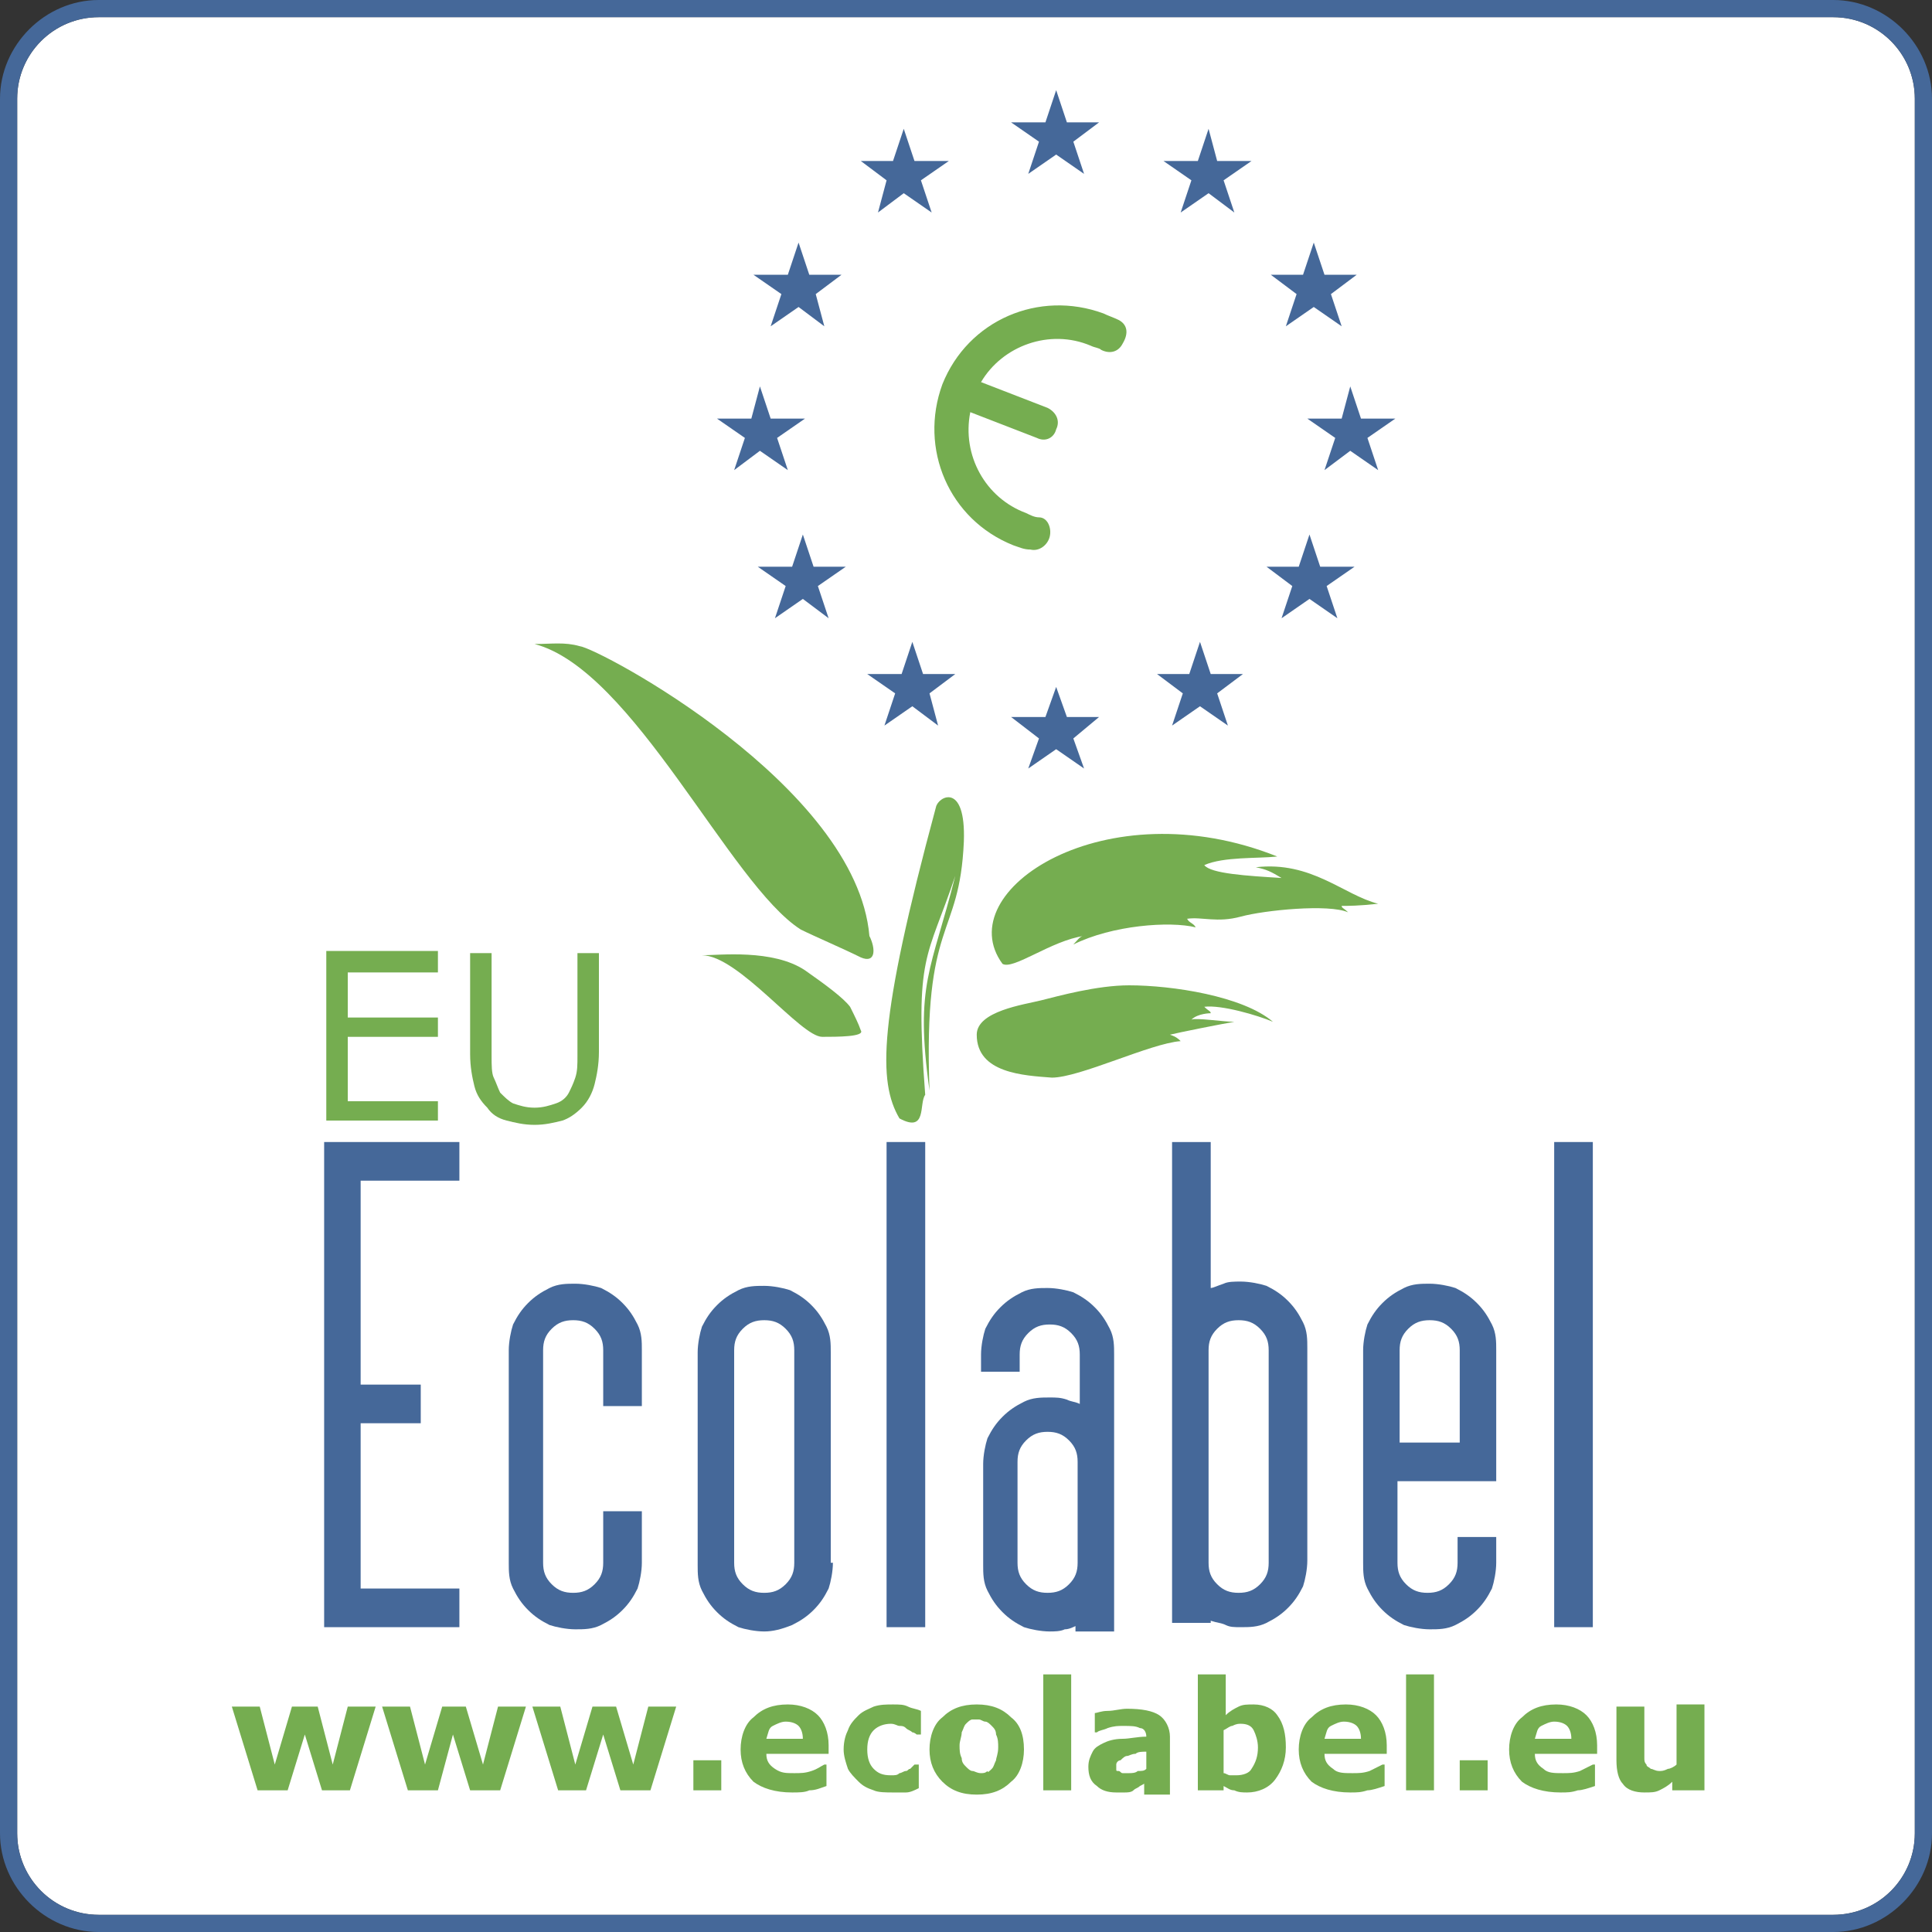 <?xml version="1.0" encoding="utf-8"?>
<svg xmlns="http://www.w3.org/2000/svg" xmlns:xlink="http://www.w3.org/1999/xlink" style="enable-background:new 0 0 90 90;" viewBox="0 0 90 90" y="0px" x="0px" id="Layer_2" version="1.1">
<rect x="0" y="0" width="90" height="90" fill="#333333" stroke="none"/>
<style type="text/css">
	.st0{fill:#FFFFFF;}
	.st1{fill:#456899;}
	.st2{fill:#75AD50;}
</style>
<path d="M85.4,0.8c2.1,0,3.8,1.7,3.8,3.8v80.8c0,2.1-1.7,3.8-3.8,3.8H4.6c-2.1,0-3.8-1.7-3.8-3.8V4.6&#xA;	c0-2.1,1.7-3.8,3.8-3.8H85.4" class="st0"/>
<g>
	<path d="M85.4,0.8c2.1,0,3.8,1.7,3.8,3.8v80.8c0,2.1-1.7,3.8-3.8,3.8H4.6c-2.1,0-3.8-1.7-3.8-3.8V4.6&#xA;		c0-2.1,1.7-3.8,3.8-3.8H85.4 M85.4,0H4.6C2.1,0,0,2.1,0,4.6v80.8C0,87.9,2.1,90,4.6,90h80.8c2.5,0,4.6-2.1,4.6-4.6V4.6&#xA;		C90,2.1,87.9,0,85.4,0" class="st1"/>
	<path d="M52.1,14.9c-0.2-0.1-0.5-0.2-0.7-0.3c-3-1.1-6.3,0.3-7.5,3.3c-1.1,3,0.3,6.3,3.3,7.5c0.3,0.1,0.5,0.2,0.8,0.2&#xA;		c0.4,0.1,0.8-0.2,0.9-0.6c0.1-0.4-0.1-0.9-0.5-0.9c-0.2,0-0.4-0.1-0.6-0.2c-1.9-0.7-3-2.7-2.6-4.7l3.1,1.2c0.4,0.2,0.8,0,0.9-0.4&#xA;		c0.2-0.4,0-0.8-0.4-1l-3.1-1.2c1-1.7,3.2-2.5,5.1-1.7c0.2,0.1,0.4,0.1,0.5,0.2c0.4,0.2,0.8,0.1,1-0.3&#xA;		C52.6,15.5,52.5,15.1,52.1,14.9" class="st2"/>
	<g>
		<polygon points="49.2,4.2 48.7,5.7 47.1,5.7 48.4,6.6 47.9,8.1 49.2,7.2 50.5,8.1 50,6.6 51.2,5.7 49.7,5.7" class="st1"/>
		<polygon points="56.3,6 55.8,7.5 54.2,7.5 55.5,8.4 55,9.9 56.3,9 57.5,9.9 57,8.4 58.3,7.5 56.7,7.5" class="st1"/>
		<polygon points="60.4,13.7 59.9,15.2 61.2,14.3 62.5,15.2 62,13.7 63.2,12.8 61.7,12.8 61.2,11.3 60.7,12.8 &#xA;			59.2,12.8" class="st1"/>
		<polygon points="41.3,8.4 40.9,9.9 42.1,9 43.4,9.9 42.9,8.4 44.2,7.5 42.6,7.5 42.1,6 41.6,7.5 40.1,7.5" class="st1"/>
		<polygon points="36.4,13.7 35.9,15.2 37.2,14.3 38.4,15.2 38,13.7 39.2,12.8 37.7,12.8 37.2,11.3 36.7,12.8 &#xA;			35.1,12.8" class="st1"/>
		<polygon points="65,19.5 63.4,19.5 62.9,18 62.5,19.5 60.9,19.5 62.2,20.4 61.7,21.9 62.9,21 64.2,21.9 63.7,20.4" class="st1"/>
		<polygon points="61.5,26.4 61,24.9 60.5,26.4 59,26.4 60.2,27.3 59.7,28.8 61,27.9 62.3,28.8 61.8,27.3 63.1,26.4" class="st1"/>
		<polygon points="56.4,31.4 55.9,29.9 55.4,31.4 53.9,31.4 55.1,32.3 54.6,33.8 55.9,32.9 57.2,33.8 56.7,32.3 &#xA;			57.9,31.4" class="st1"/>
		<polygon points="37.9,26.4 37.4,24.9 36.9,26.4 35.3,26.4 36.6,27.3 36.1,28.8 37.4,27.9 38.6,28.8 38.1,27.3 &#xA;			39.4,26.4" class="st1"/>
		<polygon points="43,31.4 42.5,29.9 42,31.4 40.4,31.4 41.7,32.3 41.2,33.8 42.5,32.9 43.7,33.8 43.3,32.3 44.5,31.4" class="st1"/>
		<polygon points="35.4,21 36.7,21.9 36.2,20.4 37.5,19.5 35.9,19.5 35.4,18 35,19.5 33.4,19.5 34.7,20.4 34.2,21.9" class="st1"/>
		<polygon points="49.7,33.4 49.2,32 48.7,33.4 47.1,33.4 48.4,34.4 47.9,35.8 49.2,34.9 50.5,35.8 50,34.4 51.2,33.4" class="st1"/>
	</g>
	<path d="M44.9,39.2c-0.2,4.6-1.9,3.5-1.6,11.6c-0.7-5,0.1-5.6,1.2-10c-1.3,3.9-1.9,3.6-1.4,10.2&#xA;		c-0.3,0.4,0.1,1.8-1.2,1.1c-1-1.7-1-4.5,1.7-14.5C43.7,37.1,45,36.4,44.9,39.2" class="st2"/>
	<path d="M32.7,44.5c0.8,0,3.3-0.3,4.8,0.7c1,0.7,1.8,1.3,2.1,1.7c0.2,0.4,0.4,0.8,0.5,1.1c0.2,0.3-1.1,0.3-1.8,0.3&#xA;		C37.3,48.3,34.4,44.5,32.7,44.5" class="st2"/>
	<path d="M46.7,44.9c-2.5-3.4,4.8-8.2,12.8-5c-0.9,0.1-2.5,0-3.4,0.4c0.3,0.4,2,0.5,3.6,0.6c-0.5-0.3-0.7-0.4-1.2-0.5&#xA;		c2.6-0.3,4.1,1.3,5.7,1.7c-0.9,0.1-1.4,0.1-1.7,0.1c0,0.1,0.1,0.1,0.3,0.3c-0.9-0.4-3.9-0.1-5,0.2c-1.1,0.3-1.8,0-2.5,0.1&#xA;		c0.1,0.2,0.3,0.2,0.4,0.4c-1.2-0.3-3.9-0.1-5.7,0.8c0.2-0.2,0.3-0.4,0.5-0.4C49,43.8,47.2,45.2,46.7,44.9" class="st2"/>
	<path d="M45.5,48.2c0-1.1,2.2-1.4,3-1.6c0.8-0.2,2.6-0.7,4.1-0.7c2,0,5.3,0.5,6.7,1.7c-0.7-0.3-2.4-0.8-3.2-0.7&#xA;		c0.2,0.2,0.3,0.2,0.3,0.3c0,0-0.6,0-0.9,0.3c0.2-0.1,1.5,0.1,2,0.1c-0.6,0.1-2.6,0.5-3,0.6c0.3,0.1,0.4,0.2,0.5,0.3&#xA;		c-1.4,0.1-4.7,1.7-6,1.7C47.7,50.1,45.5,50,45.5,48.2" class="st2"/>
	<polygon points="17.5,79.5 16.3,83.4 15,83.4 14.2,80.8 13.4,83.4 12,83.4 10.8,79.5 12.1,79.5 12.8,82.2 13.6,79.5 &#xA;		14.8,79.5 15.5,82.2 16.2,79.5" class="st2"/>
	<polygon points="24.5,79.5 23.3,83.4 21.9,83.4 21.1,80.8 20.4,83.4 19,83.4 17.8,79.5 19.1,79.5 19.8,82.2 20.6,79.5 &#xA;		21.7,79.5 22.5,82.2 23.2,79.5" class="st2"/>
	<polygon points="31.5,79.5 30.3,83.4 28.9,83.4 28.1,80.8 27.3,83.4 26,83.4 24.8,79.5 26.1,79.5 26.8,82.2 27.6,79.5 &#xA;		28.7,79.5 29.5,82.2 30.2,79.5" class="st2"/>
	<rect height="1.4" width="1.3" class="st2" y="82" x="32.3"/>
	<path d="M38.6,81.7h-2.9c0,0.3,0.1,0.5,0.4,0.7s0.5,0.2,0.9,0.2c0.3,0,0.5,0,0.8-0.1c0.3-0.1,0.4-0.2,0.6-0.3h0.1v1&#xA;		c-0.3,0.1-0.5,0.2-0.8,0.2c-0.2,0.1-0.5,0.1-0.8,0.1c-0.8,0-1.4-0.2-1.8-0.5c-0.4-0.4-0.6-0.9-0.6-1.5c0-0.6,0.2-1.2,0.6-1.5&#xA;		c0.4-0.4,0.9-0.6,1.6-0.6c0.6,0,1.1,0.2,1.4,0.5c0.3,0.3,0.5,0.8,0.5,1.4V81.7z M37.4,81c0-0.3-0.1-0.5-0.2-0.6&#xA;		c-0.1-0.1-0.3-0.2-0.6-0.2c-0.2,0-0.4,0.1-0.6,0.2c-0.2,0.1-0.2,0.3-0.3,0.6H37.4z" class="st2"/>
	<path d="M41.6,83.5c-0.3,0-0.7,0-0.9-0.1c-0.3-0.1-0.5-0.2-0.7-0.4c-0.2-0.2-0.4-0.4-0.5-0.6c-0.1-0.3-0.2-0.6-0.2-0.9&#xA;		c0-0.4,0.1-0.7,0.2-0.9c0.1-0.3,0.3-0.5,0.5-0.7c0.2-0.2,0.5-0.3,0.7-0.4c0.3-0.1,0.6-0.1,0.9-0.1c0.3,0,0.5,0,0.7,0.1&#xA;		c0.2,0.1,0.4,0.1,0.6,0.2v1.1h-0.2c0,0-0.1-0.1-0.2-0.1c-0.1-0.1-0.2-0.1-0.3-0.2c-0.1-0.1-0.2-0.1-0.3-0.1c-0.1,0-0.2-0.1-0.4-0.1&#xA;		c-0.3,0-0.6,0.1-0.8,0.3c-0.2,0.2-0.3,0.5-0.3,0.9c0,0.4,0.1,0.7,0.3,0.9c0.2,0.2,0.4,0.3,0.8,0.3c0.2,0,0.3,0,0.4-0.1&#xA;		c0.1,0,0.2-0.1,0.3-0.1c0.1,0,0.1-0.1,0.2-0.1c0.1-0.1,0.1-0.1,0.2-0.2h0.2v1.1c-0.2,0.1-0.4,0.2-0.6,0.2&#xA;		C42.1,83.5,41.8,83.5,41.6,83.5" class="st2"/>
	<path d="M47.7,81.5c0,0.6-0.2,1.2-0.6,1.5c-0.4,0.4-0.9,0.6-1.6,0.6c-0.7,0-1.2-0.2-1.6-0.6c-0.4-0.4-0.6-0.9-0.6-1.5&#xA;		c0-0.6,0.2-1.2,0.6-1.5c0.4-0.4,0.9-0.6,1.6-0.6c0.7,0,1.2,0.2,1.6,0.6C47.5,80.3,47.7,80.8,47.7,81.5 M46.2,82.4&#xA;		c0.1-0.1,0.1-0.2,0.2-0.4c0-0.1,0.1-0.3,0.1-0.6c0-0.2,0-0.4-0.1-0.6c0-0.2-0.1-0.3-0.2-0.4c-0.1-0.1-0.2-0.2-0.3-0.2&#xA;		c-0.1,0-0.2-0.1-0.3-0.1c-0.1,0-0.2,0-0.3,0c-0.1,0-0.2,0.1-0.3,0.2c-0.1,0.1-0.1,0.2-0.2,0.4c0,0.2-0.1,0.4-0.1,0.6&#xA;		c0,0.2,0,0.4,0.1,0.6c0,0.2,0.1,0.3,0.2,0.4c0.1,0.1,0.2,0.2,0.3,0.2c0.1,0,0.2,0.1,0.4,0.1c0.1,0,0.2,0,0.3-0.1&#xA;		C46,82.6,46.1,82.5,46.2,82.4" class="st2"/>
	<rect height="5.4" width="1.3" class="st2" y="78" x="48.6"/>
	<path d="M53.4,83c-0.1,0.1-0.1,0.1-0.3,0.2c-0.1,0.1-0.2,0.1-0.3,0.2c-0.1,0.1-0.3,0.1-0.4,0.1c-0.1,0-0.3,0-0.4,0&#xA;		c-0.4,0-0.7-0.1-0.9-0.3c-0.3-0.2-0.4-0.5-0.4-0.9c0-0.3,0.1-0.5,0.2-0.7c0.1-0.2,0.3-0.3,0.5-0.4c0.2-0.1,0.5-0.2,0.9-0.2&#xA;		c0.3,0,0.7-0.1,1.1-0.1v0c0-0.2-0.1-0.4-0.3-0.4c-0.2-0.1-0.4-0.1-0.8-0.1c-0.2,0-0.4,0-0.7,0.1c-0.2,0.1-0.4,0.1-0.5,0.2h-0.1&#xA;		v-0.9c0.1,0,0.3-0.1,0.6-0.1c0.3,0,0.6-0.1,0.9-0.1c0.7,0,1.2,0.1,1.5,0.3c0.3,0.2,0.5,0.6,0.5,1v2.7h-1.2V83z M53.4,82.4v-0.8&#xA;		c-0.2,0-0.4,0-0.5,0.1c-0.2,0-0.3,0.1-0.4,0.1c-0.1,0-0.2,0.1-0.3,0.2C52.1,82,52,82.1,52,82.2c0,0.1,0,0.1,0,0.2&#xA;		c0,0.1,0,0.1,0.1,0.1c0.1,0,0.1,0.1,0.2,0.1c0.1,0,0.2,0,0.3,0c0.1,0,0.3,0,0.4-0.1C53.2,82.5,53.3,82.5,53.4,82.4" class="st2"/>
	<path d="M59.9,81.4c0,0.6-0.2,1.1-0.5,1.5c-0.3,0.4-0.8,0.6-1.3,0.6c-0.2,0-0.4,0-0.6-0.1c-0.2,0-0.3-0.1-0.5-0.2&#xA;		L57,83.4h-1.2V78h1.3v1.9c0.2-0.2,0.4-0.3,0.6-0.4c0.2-0.1,0.4-0.1,0.7-0.1c0.5,0,0.9,0.2,1.1,0.5C59.8,80.3,59.9,80.8,59.9,81.4&#xA;		 M58.6,81.4c0-0.3-0.1-0.6-0.2-0.8c-0.1-0.2-0.3-0.3-0.6-0.3c-0.1,0-0.2,0-0.4,0.1c-0.1,0-0.2,0.1-0.4,0.2v2c0.1,0,0.2,0.1,0.3,0.1&#xA;		c0.1,0,0.2,0,0.3,0c0.3,0,0.6-0.1,0.7-0.3C58.5,82.1,58.6,81.8,58.6,81.4" class="st2"/>
	<path d="M64.6,81.7h-2.9c0,0.3,0.1,0.5,0.4,0.7c0.2,0.2,0.5,0.2,0.9,0.2c0.3,0,0.5,0,0.8-0.1c0.2-0.1,0.4-0.2,0.6-0.3&#xA;		h0.1v1c-0.3,0.1-0.6,0.2-0.8,0.2c-0.3,0.1-0.5,0.1-0.8,0.1c-0.8,0-1.4-0.2-1.8-0.5c-0.4-0.4-0.6-0.9-0.6-1.5c0-0.6,0.2-1.2,0.6-1.5&#xA;		c0.4-0.4,0.9-0.6,1.6-0.6c0.6,0,1.1,0.2,1.4,0.5c0.3,0.3,0.5,0.8,0.5,1.4V81.7z M63.4,81c0-0.3-0.1-0.5-0.2-0.6&#xA;		c-0.1-0.1-0.3-0.2-0.6-0.2c-0.2,0-0.4,0.1-0.6,0.2c-0.2,0.1-0.2,0.3-0.3,0.6H63.4z" class="st2"/>
	<rect height="5.4" width="1.3" class="st2" y="78" x="65.5"/>
	<rect height="1.4" width="1.3" class="st2" y="82" x="68"/>
	<path d="M74.4,81.7h-2.9c0,0.3,0.1,0.5,0.4,0.7c0.2,0.2,0.5,0.2,0.9,0.2c0.3,0,0.5,0,0.8-0.1c0.2-0.1,0.4-0.2,0.6-0.3&#xA;		h0.1v1c-0.3,0.1-0.6,0.2-0.8,0.2c-0.3,0.1-0.5,0.1-0.8,0.1c-0.8,0-1.4-0.2-1.8-0.5c-0.4-0.4-0.6-0.9-0.6-1.5c0-0.6,0.2-1.2,0.6-1.5&#xA;		c0.4-0.4,0.9-0.6,1.6-0.6c0.6,0,1.1,0.2,1.4,0.5c0.3,0.3,0.5,0.8,0.5,1.4V81.7z M73.2,81c0-0.3-0.1-0.5-0.2-0.6&#xA;		c-0.1-0.1-0.3-0.2-0.6-0.2c-0.2,0-0.4,0.1-0.6,0.2c-0.2,0.1-0.2,0.3-0.3,0.6H73.2z" class="st2"/>
	<path d="M79.2,83.4h-1.3V83c-0.2,0.2-0.4,0.3-0.6,0.4c-0.2,0.1-0.4,0.1-0.7,0.1c-0.4,0-0.8-0.1-1-0.4&#xA;		c-0.2-0.2-0.3-0.6-0.3-1.1v-2.5h1.3v1.9c0,0.2,0,0.4,0,0.5c0,0.1,0,0.2,0.1,0.3c0,0.1,0.1,0.1,0.2,0.2c0.1,0,0.2,0.1,0.4,0.1&#xA;		c0.1,0,0.2,0,0.4-0.1c0.1,0,0.3-0.1,0.4-0.2v-2.8h1.3V83.4z" class="st2"/>
	<polygon points="20.4,52.2 15.2,52.2 15.2,44.3 20.4,44.3 20.4,45.3 16.2,45.3 16.2,47.4 20.4,47.4 20.4,48.3 &#xA;		16.2,48.3 16.2,51.3 20.4,51.3" class="st2"/>
	<path d="M27.9,49c0,0.6-0.1,1.1-0.2,1.5c-0.1,0.4-0.3,0.8-0.6,1.1c-0.3,0.3-0.6,0.5-0.9,0.6c-0.4,0.1-0.8,0.2-1.3,0.2&#xA;		c-0.5,0-0.9-0.1-1.3-0.2c-0.4-0.1-0.7-0.3-0.9-0.6c-0.3-0.3-0.5-0.6-0.6-1c-0.1-0.4-0.2-0.9-0.2-1.5v-4.7h1v4.8c0,0.4,0,0.8,0.1,1&#xA;		c0.1,0.2,0.2,0.5,0.3,0.7c0.2,0.2,0.4,0.4,0.6,0.5c0.3,0.1,0.6,0.2,1,0.2c0.4,0,0.7-0.1,1-0.2c0.3-0.1,0.5-0.3,0.6-0.5&#xA;		c0.1-0.2,0.2-0.4,0.3-0.7c0.1-0.3,0.1-0.6,0.1-1v-4.8h1V49z" class="st2"/>
	<polygon points="15.1,75.8 15.1,53.2 21.4,53.2 21.4,55 16.8,55 16.8,64.5 19.6,64.5 19.6,66.3 16.8,66.3 16.8,74 &#xA;		21.4,74 21.4,75.8" class="st1"/>
	<path d="M28.1,65.5v-2.6c0-0.4-0.1-0.7-0.4-1c-0.3-0.3-0.6-0.4-1-0.4c-0.4,0-0.7,0.1-1,0.4c-0.3,0.3-0.4,0.6-0.4,1v9.9&#xA;		c0,0.4,0.1,0.7,0.4,1c0.3,0.3,0.6,0.4,1,0.4c0.4,0,0.7-0.1,1-0.4c0.3-0.3,0.4-0.6,0.4-1v-2.4h1.8v2.4c0,0.4-0.1,0.9-0.2,1.2&#xA;		c-0.2,0.4-0.4,0.7-0.7,1c-0.3,0.3-0.6,0.5-1,0.7c-0.4,0.2-0.8,0.2-1.2,0.2c-0.4,0-0.9-0.1-1.2-0.2c-0.4-0.2-0.7-0.4-1-0.7&#xA;		c-0.3-0.3-0.5-0.6-0.7-1c-0.2-0.4-0.2-0.8-0.2-1.2v-9.9c0-0.4,0.1-0.9,0.2-1.2c0.2-0.4,0.4-0.7,0.7-1c0.3-0.3,0.6-0.5,1-0.7&#xA;		c0.4-0.2,0.8-0.2,1.2-0.2c0.4,0,0.9,0.1,1.2,0.2c0.4,0.2,0.7,0.4,1,0.7c0.3,0.3,0.5,0.6,0.7,1c0.2,0.4,0.2,0.8,0.2,1.2v2.6H28.1z" class="st1"/>
	<path d="M38.8,72.8c0,0.4-0.1,0.9-0.2,1.2c-0.2,0.4-0.4,0.7-0.7,1c-0.3,0.3-0.6,0.5-1,0.7C36.4,75.9,36,76,35.6,76&#xA;		c-0.4,0-0.9-0.1-1.2-0.2c-0.4-0.2-0.7-0.4-1-0.7c-0.3-0.3-0.5-0.6-0.7-1c-0.2-0.4-0.2-0.8-0.2-1.2v-9.9c0-0.4,0.1-0.9,0.2-1.2&#xA;		c0.2-0.4,0.4-0.7,0.7-1c0.3-0.3,0.6-0.5,1-0.7c0.4-0.2,0.8-0.2,1.2-0.2c0.4,0,0.9,0.1,1.2,0.2c0.4,0.2,0.7,0.4,1,0.7&#xA;		c0.3,0.3,0.5,0.6,0.7,1c0.2,0.4,0.2,0.8,0.2,1.2V72.8z M37,62.9c0-0.4-0.1-0.7-0.4-1c-0.3-0.3-0.6-0.4-1-0.4c-0.4,0-0.7,0.1-1,0.4&#xA;		c-0.3,0.3-0.4,0.6-0.4,1v9.9c0,0.4,0.1,0.7,0.4,1c0.3,0.3,0.6,0.4,1,0.4c0.4,0,0.7-0.1,1-0.4c0.3-0.3,0.4-0.6,0.4-1V62.9z" class="st1"/>
	<rect height="22.6" width="1.8" class="st1" y="53.2" x="41.3"/>
	<path d="M50.2,75.7c-0.2,0.1-0.4,0.2-0.6,0.2c-0.2,0.1-0.5,0.1-0.7,0.1c-0.4,0-0.9-0.1-1.2-0.2c-0.4-0.2-0.7-0.4-1-0.7&#xA;		c-0.3-0.3-0.5-0.6-0.7-1c-0.2-0.4-0.2-0.8-0.2-1.2v-4.7c0-0.4,0.1-0.9,0.2-1.2c0.2-0.4,0.4-0.7,0.7-1c0.3-0.3,0.6-0.5,1-0.7&#xA;		c0.4-0.2,0.8-0.2,1.2-0.2c0.3,0,0.5,0,0.8,0.1c0.2,0.1,0.4,0.1,0.6,0.2v-2.3c0-0.4-0.1-0.7-0.4-1c-0.3-0.3-0.6-0.4-1-0.4&#xA;		c-0.4,0-0.7,0.1-1,0.4c-0.3,0.3-0.4,0.6-0.4,1v0.8h-1.8v-0.8c0-0.4,0.1-0.9,0.2-1.2c0.2-0.4,0.4-0.7,0.7-1c0.3-0.3,0.6-0.5,1-0.7&#xA;		c0.4-0.2,0.8-0.2,1.2-0.2c0.4,0,0.9,0.1,1.2,0.2c0.4,0.2,0.7,0.4,1,0.7c0.3,0.3,0.5,0.6,0.7,1c0.2,0.4,0.2,0.8,0.2,1.2v12.9h-1.8&#xA;		V75.7z M47.4,72.8c0,0.4,0.1,0.7,0.4,1c0.3,0.3,0.6,0.4,1,0.4c0.4,0,0.7-0.1,1-0.4c0.3-0.3,0.4-0.6,0.4-1v-4.7c0-0.4-0.1-0.7-0.4-1&#xA;		c-0.3-0.3-0.6-0.4-1-0.4c-0.4,0-0.7,0.1-1,0.4c-0.3,0.3-0.4,0.6-0.4,1V72.8z" class="st1"/>
	<path d="M57,59.8c0.2-0.1,0.5-0.1,0.8-0.1c0.4,0,0.9,0.1,1.2,0.2c0.4,0.2,0.7,0.4,1,0.7c0.3,0.3,0.5,0.6,0.7,1&#xA;		c0.2,0.4,0.2,0.8,0.2,1.2v9.9c0,0.4-0.1,0.9-0.2,1.2c-0.2,0.4-0.4,0.7-0.7,1c-0.3,0.3-0.6,0.5-1,0.7c-0.4,0.2-0.8,0.2-1.2,0.2&#xA;		c-0.3,0-0.5,0-0.7-0.1c-0.2-0.1-0.4-0.1-0.7-0.2v0.1h-1.8V53.2h1.8V60C56.5,60,56.7,59.9,57,59.8 M58.7,61.9&#xA;		c-0.3-0.3-0.6-0.4-1-0.4c-0.4,0-0.7,0.1-1,0.4c-0.3,0.3-0.4,0.6-0.4,1v9.9c0,0.4,0.1,0.7,0.4,1c0.3,0.3,0.6,0.4,1,0.4&#xA;		c0.4,0,0.7-0.1,1-0.4c0.3-0.3,0.4-0.6,0.4-1v-9.9C59.1,62.5,59,62.2,58.7,61.9" class="st1"/>
	<path d="M63.5,62.9c0-0.4,0.1-0.9,0.2-1.2c0.2-0.4,0.4-0.7,0.7-1c0.3-0.3,0.6-0.5,1-0.7c0.4-0.2,0.8-0.2,1.2-0.2&#xA;		s0.9,0.1,1.2,0.2c0.4,0.2,0.7,0.4,1,0.7c0.3,0.3,0.5,0.6,0.7,1c0.2,0.4,0.2,0.8,0.2,1.2V69h-4.6v3.8c0,0.4,0.1,0.7,0.4,1&#xA;		c0.3,0.3,0.6,0.4,1,0.4c0.4,0,0.7-0.1,1-0.4c0.3-0.3,0.4-0.6,0.4-1v-1.2h1.8v1.2c0,0.4-0.1,0.9-0.2,1.2c-0.2,0.4-0.4,0.7-0.7,1&#xA;		c-0.3,0.3-0.6,0.5-1,0.7c-0.4,0.2-0.8,0.2-1.2,0.2s-0.9-0.1-1.2-0.2c-0.4-0.2-0.7-0.4-1-0.7c-0.3-0.3-0.5-0.6-0.7-1&#xA;		c-0.2-0.4-0.2-0.8-0.2-1.2V62.9z M65.2,67.2H68v-4.3c0-0.4-0.1-0.7-0.4-1c-0.3-0.3-0.6-0.4-1-0.4c-0.4,0-0.7,0.1-1,0.4&#xA;		c-0.3,0.3-0.4,0.6-0.4,1V67.2z" class="st1"/>
	<rect height="22.6" width="1.8" class="st1" y="53.2" x="72.4"/>
	<path d="M40.5,43.6c0.3,0.6,0.3,1.3-0.4,1c-0.8-0.4-2.2-1-2.8-1.3c-3.3-2.1-7.8-12.1-12.4-13.3c0.8,0,1.4-0.1,2.1,0.1&#xA;		C27.9,30.2,39.9,36.6,40.5,43.6" class="st2"/>
</g>
</svg>
